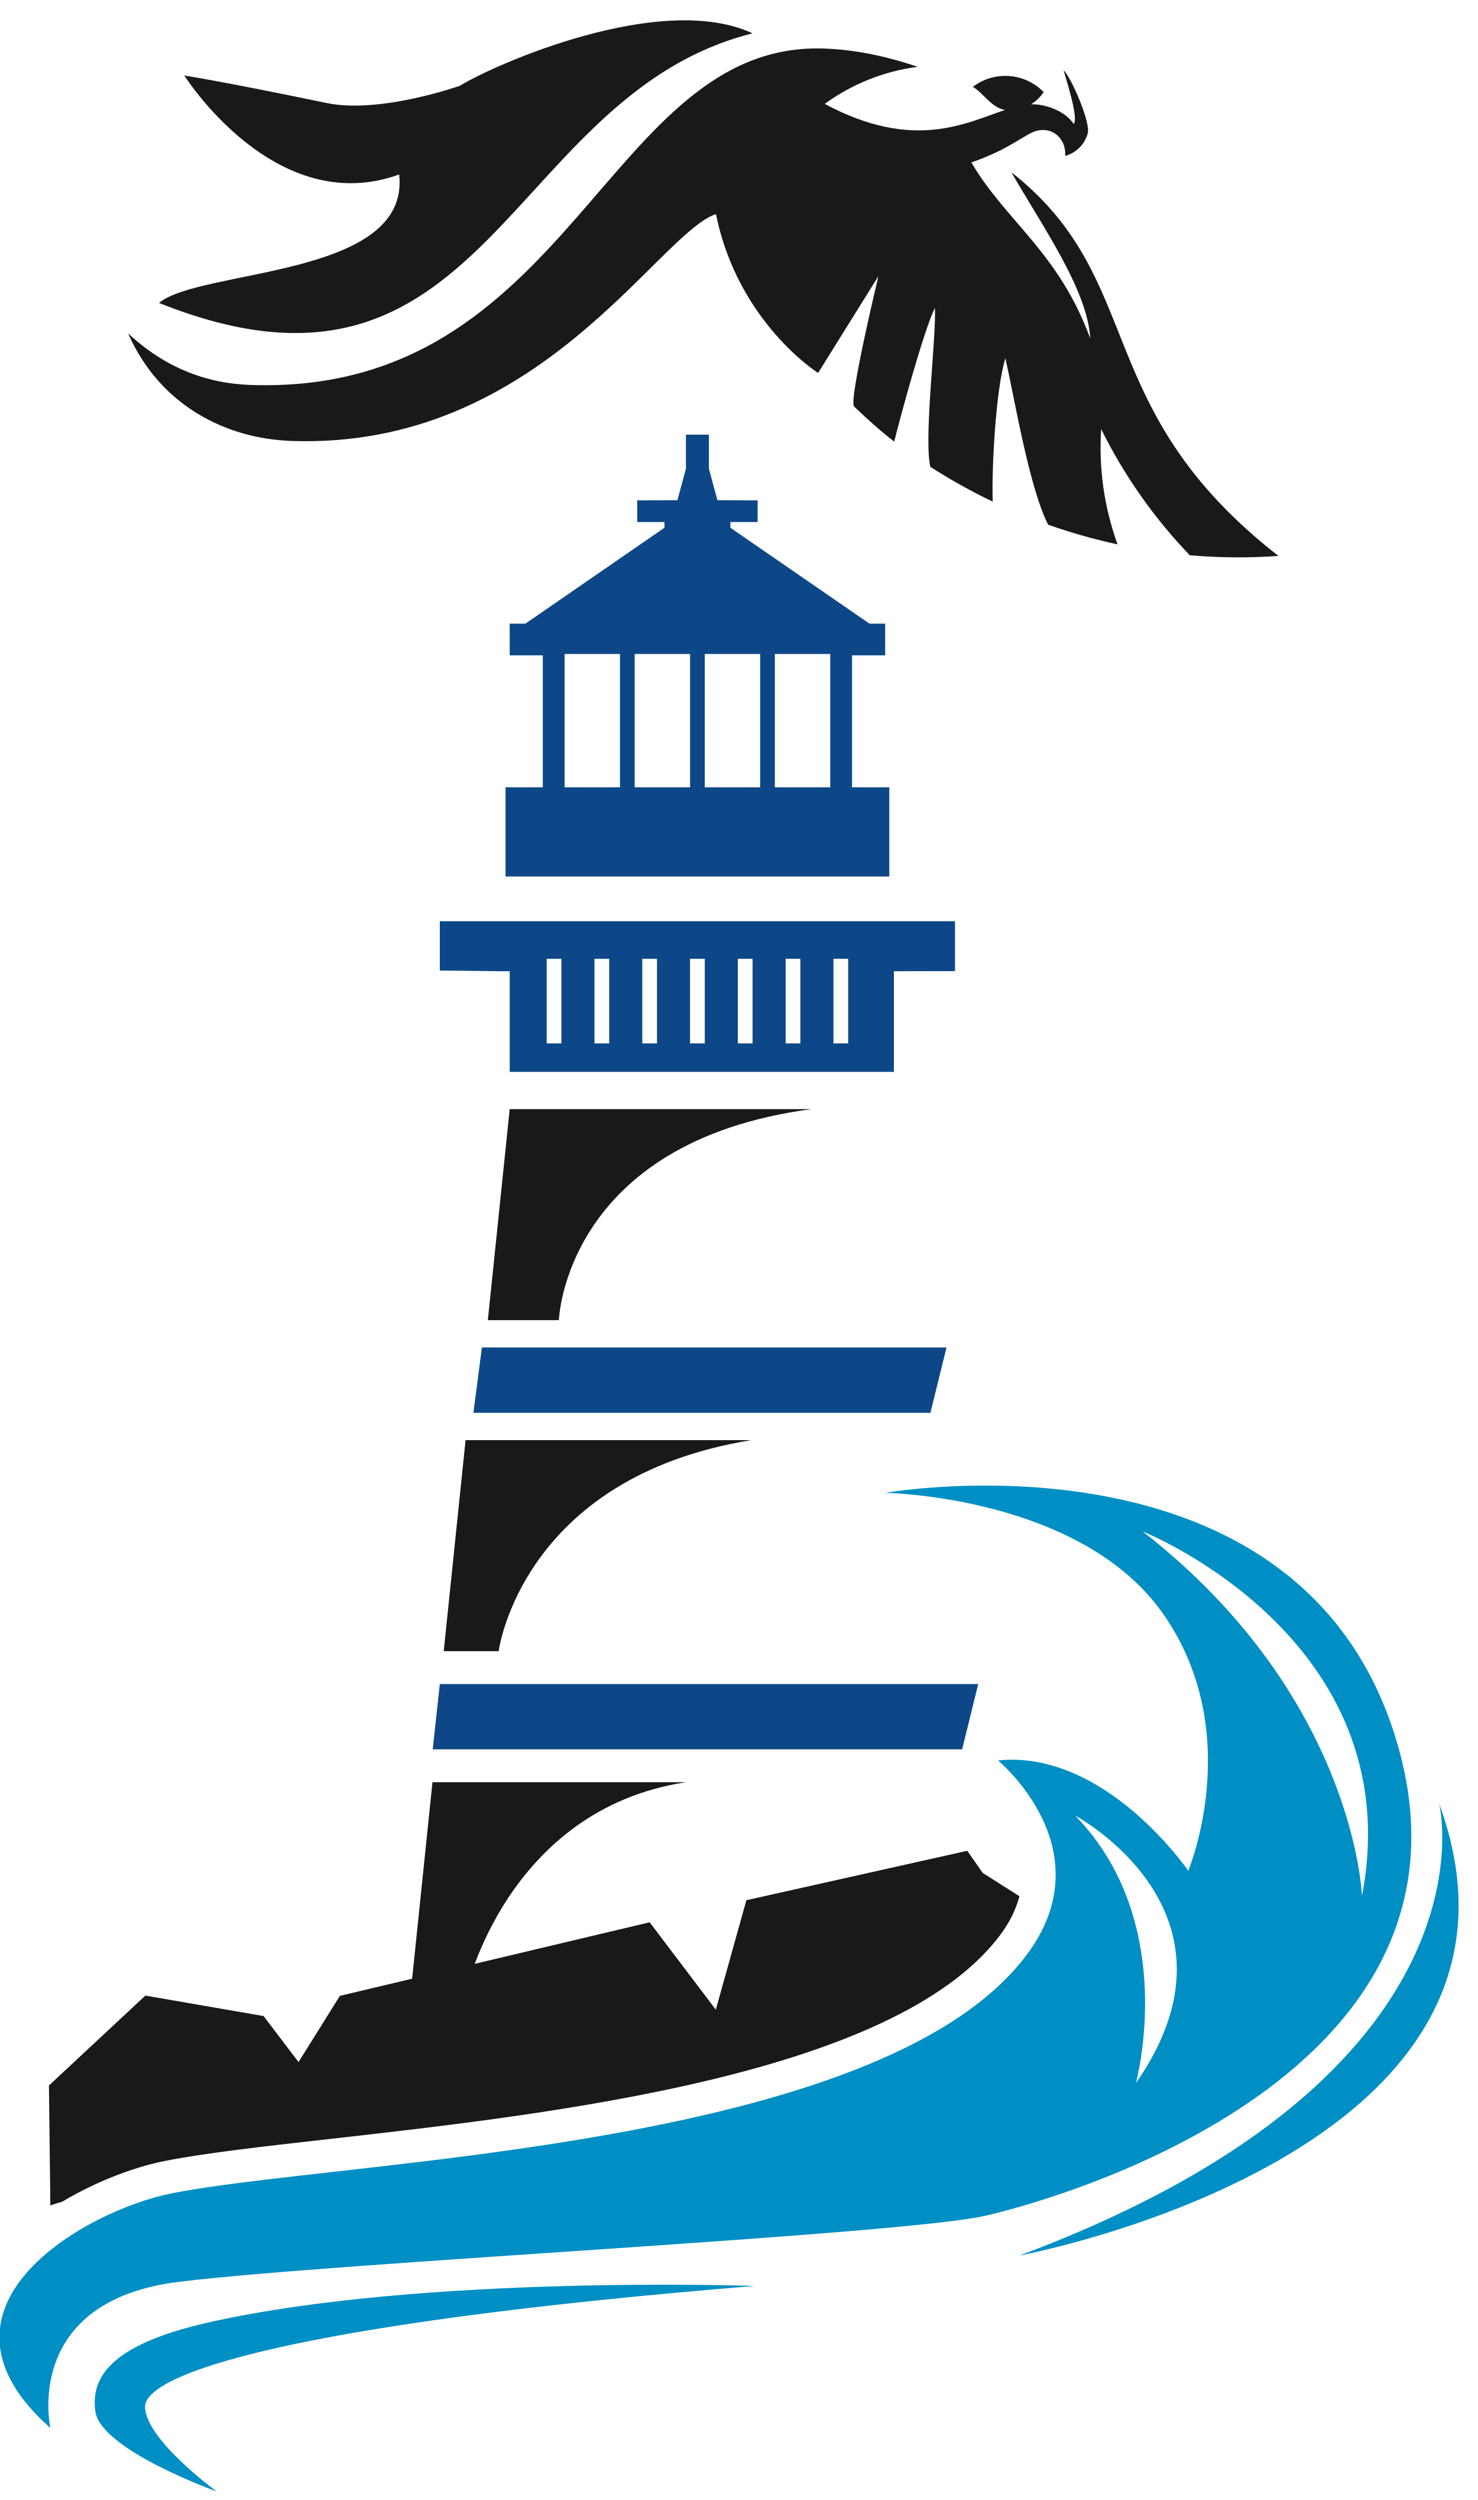 <?xml version="1.0" encoding="UTF-8"?>
<svg width="55px" height="93px" viewBox="0 0 55 93" version="1.1" xmlns="http://www.w3.org/2000/svg" xmlns:xlink="http://www.w3.org/1999/xlink">
    <!-- Generator: Sketch 53.2 (72643) - https://sketchapp.com -->
    <title>LogoSecondary</title>
    <desc>Created with Sketch.</desc>
    <g id="Page-1" stroke="none" stroke-width="1" fill="none" fill-rule="evenodd">
        <g id="LogoSecondary" transform="translate(-1, 0)">
            <g id="Group" transform="translate(17.102, 16.169)">
                <path d="M10.124,8.157 L12.185,8.157 L12.185,13.117 L10.124,13.117 L10.124,8.157 Z M7.516,8.157 L9.577,8.157 L9.577,13.117 L7.516,13.117 L7.516,8.157 Z M4.908,8.157 L6.969,8.157 L6.969,13.117 L4.908,13.117 L4.908,8.157 Z M14.793,13.117 L12.732,13.117 L12.732,8.157 L14.793,8.157 L14.793,13.117 Z M4.096,8.756 L4.096,13.117 L2.71,13.117 L2.71,16.435 L16.991,16.435 L16.991,13.117 L15.605,13.117 L15.605,8.756 L15.605,8.209 L16.837,8.209 L16.837,7.029 L16.253,7.029 L11.091,3.471 L11.078,3.471 L11.078,3.249 L12.091,3.249 L12.091,2.445 L10.595,2.437 L10.278,1.264 L10.278,1.98951966e-13 L9.423,1.98951966e-13 L9.423,1.264 L9.107,2.437 L7.61,2.445 L7.61,3.249 L8.624,3.249 L8.624,3.471 L8.611,3.471 L3.449,7.029 L2.865,7.029 L2.865,8.209 L4.096,8.209 L4.096,8.756 Z" id="Fill-64" fill="#0E4787"></path>
                <path d="M6.02,19.496 L6.567,19.496 L6.567,22.643 L6.02,22.643 L6.02,19.496 Z M4.241,19.496 L4.788,19.496 L4.788,22.643 L4.241,22.643 L4.241,19.496 Z M7.799,19.496 L8.346,19.496 L8.346,22.643 L7.799,22.643 L7.799,19.496 Z M11.356,19.496 L11.903,19.496 L11.903,22.643 L11.356,22.643 L11.356,19.496 Z M9.577,19.496 L10.124,19.496 L10.124,22.643 L9.577,22.643 L9.577,19.496 Z M13.134,19.496 L13.681,19.496 L13.681,22.643 L13.134,22.643 L13.134,19.496 Z M14.913,19.496 L15.46,19.496 L15.46,22.643 L14.913,22.643 L14.913,19.496 Z M0.265,18.098 L0.265,19.932 L2.54,19.958 L2.865,19.958 L2.865,23.703 L17.162,23.703 L17.162,19.958 L19.436,19.954 L19.436,18.098 L0.265,18.098 Z" id="Fill-65" fill="#0E4787"></path>
                <polygon id="Fill-66" fill="#0E4787" points="1.514 36.384 18.521 36.384 19.12 33.955 1.831 33.955"></polygon>
                <polygon id="Fill-67" fill="#0E4787" points="-2.27373675e-13 48.903 19.701 48.903 20.3 46.474 0.265 46.474"></polygon>
                <path d="M14.094,25.088 L2.865,25.088 L2.052,32.938 L4.695,32.938 C4.695,32.938 4.909,26.307 14.094,25.088" id="Fill-68" fill="#1A1919"></path>
                <path d="M11.853,37.401 L1.223,37.401 L0.41,45.251 L2.454,45.251 C2.454,45.251 3.288,38.793 11.853,37.401" id="Fill-69" fill="#1A1919"></path>
            </g>
            <g id="Group-76">
                <path d="M26.526,66.294 L17.093,66.294 L16.281,74.144 L18.325,74.144 C18.325,74.144 19.812,67.318 26.526,66.294" id="Fill-71" fill="#1A1919"></path>
                <path d="M15.854,6.489 C16.281,10.338 8.479,9.98 6.918,11.268 C19.154,16.169 19.812,3.547 29.005,1.24 C25.601,-0.344 19.393,2.401 18.119,3.188 C18.119,3.188 15.15,4.245 13.161,3.833 C9.256,3.023 7.858,2.808 7.858,2.808 C7.858,2.808 11.235,8.168 15.854,6.489 M31.685,1.806 C32.694,1.845 33.837,2.038 35.15,2.486 C33.899,2.648 32.709,3.123 31.69,3.865 C34.994,5.631 36.926,4.582 38.399,4.09 C37.889,4.008 37.558,3.421 37.201,3.232 C38.003,2.62 39.134,2.704 39.837,3.425 C39.713,3.612 39.55,3.767 39.364,3.88 C39.866,3.861 40.619,4.106 40.955,4.611 C41.163,4.394 40.6,2.749 40.586,2.615 C40.88,2.921 41.59,4.556 41.477,4.963 C41.365,5.372 41.045,5.689 40.636,5.8 C40.692,5.123 40.073,4.588 39.352,4.954 C38.922,5.173 38.349,5.63 37.146,6.042 C38.443,8.249 40.384,9.368 41.57,12.588 C41.476,10.778 39.735,8.334 38.637,6.409 C43.753,10.425 41.505,15.165 48.573,20.68 C47.462,20.758 46.36,20.748 45.275,20.655 C43.945,19.27 42.832,17.688 41.978,15.963 C41.881,17.422 42.091,18.881 42.587,20.25 C41.708,20.059 40.845,19.814 40.004,19.517 C39.295,18.125 38.76,14.852 38.413,13.325 C38.054,14.473 37.897,17.465 37.941,18.659 C37.141,18.276 36.366,17.845 35.62,17.364 C35.372,16.276 35.843,12.575 35.791,11.457 C35.397,12.213 34.476,15.602 34.277,16.425 C33.801,16.064 33.349,15.659 32.782,15.12 C32.573,14.921 33.687,10.274 33.687,10.274 L31.443,13.873 C31.443,13.873 28.458,11.991 27.643,7.963 C25.451,8.704 21.046,16.741 11.823,16.401 C9.456,16.314 6.964,15.123 5.766,12.399 C7.13,13.675 8.674,14.258 10.285,14.318 C22.318,14.761 23.524,1.506 31.685,1.806" id="Fill-73" fill="#1A1919"></path>
                <path d="M38.185,72.023 C34.233,77.202 21.589,78.627 13.222,79.57 C10.734,79.85 8.585,80.093 7.113,80.387 C6.042,80.601 4.62,81.116 3.311,81.9 C2.985,81.991 2.874,82.039 2.874,82.039 L2.821,77.576 L6.41,74.231 L10.809,74.993 L12.109,76.704 L13.648,74.241 L25.175,71.504 L27.637,74.754 L28.775,70.683 L36.994,68.845 L37.569,69.668 L38.935,70.535 C38.812,71.01 38.578,71.509 38.185,72.023" id="Fill-74" fill="#1A1919"></path>
                <path d="M43.268,77.49 C47.716,71.108 41.01,67.536 41.01,67.536 C44.91,71.538 43.268,77.49 43.268,77.49 M51.682,70.53 C53.519,60.943 43.524,56.967 43.524,56.967 C51.439,63.133 51.682,70.53 51.682,70.53 M45.218,69.589 C45.218,69.589 47.372,64.458 44.294,60.046 C41.216,55.633 33.939,55.531 33.939,55.531 C33.939,55.531 49.527,52.76 53.016,64.92 C56.505,77.079 40.805,81.697 37.693,82.415 C34.58,83.133 13.511,84.159 7.662,84.878 C1.813,85.596 2.874,90.316 2.874,90.316 C-2.223,85.801 4.23,82.219 7.354,81.594 C13.682,80.328 33.657,79.986 39.164,72.77 C42.185,68.809 38.137,65.484 38.137,65.484 C42.139,65.074 45.218,69.589 45.218,69.589" id="Fill-75" fill="#008FC4"></path>
            </g>
            <g id="Group-80" transform="translate(4, 67)" fill="#008FC4">
                <path d="M50.557,0.098 C50.557,0.098 53.016,10.154 34.935,16.901 C34.935,16.901 55.318,13.133 50.557,0.098" id="Fill-77"></path>
                <path d="M25.076,18.032 C25.076,18.032 12.801,17.602 4.859,19.366 C1.397,20.135 0.344,21.264 0.549,22.701 C0.755,24.137 5.064,25.677 5.064,25.677 C5.064,25.677 2.448,23.778 2.396,22.547 C2.345,21.316 7.737,19.443 25.076,18.032" id="Fill-79"></path>
            </g>
        </g>
    </g>
</svg>